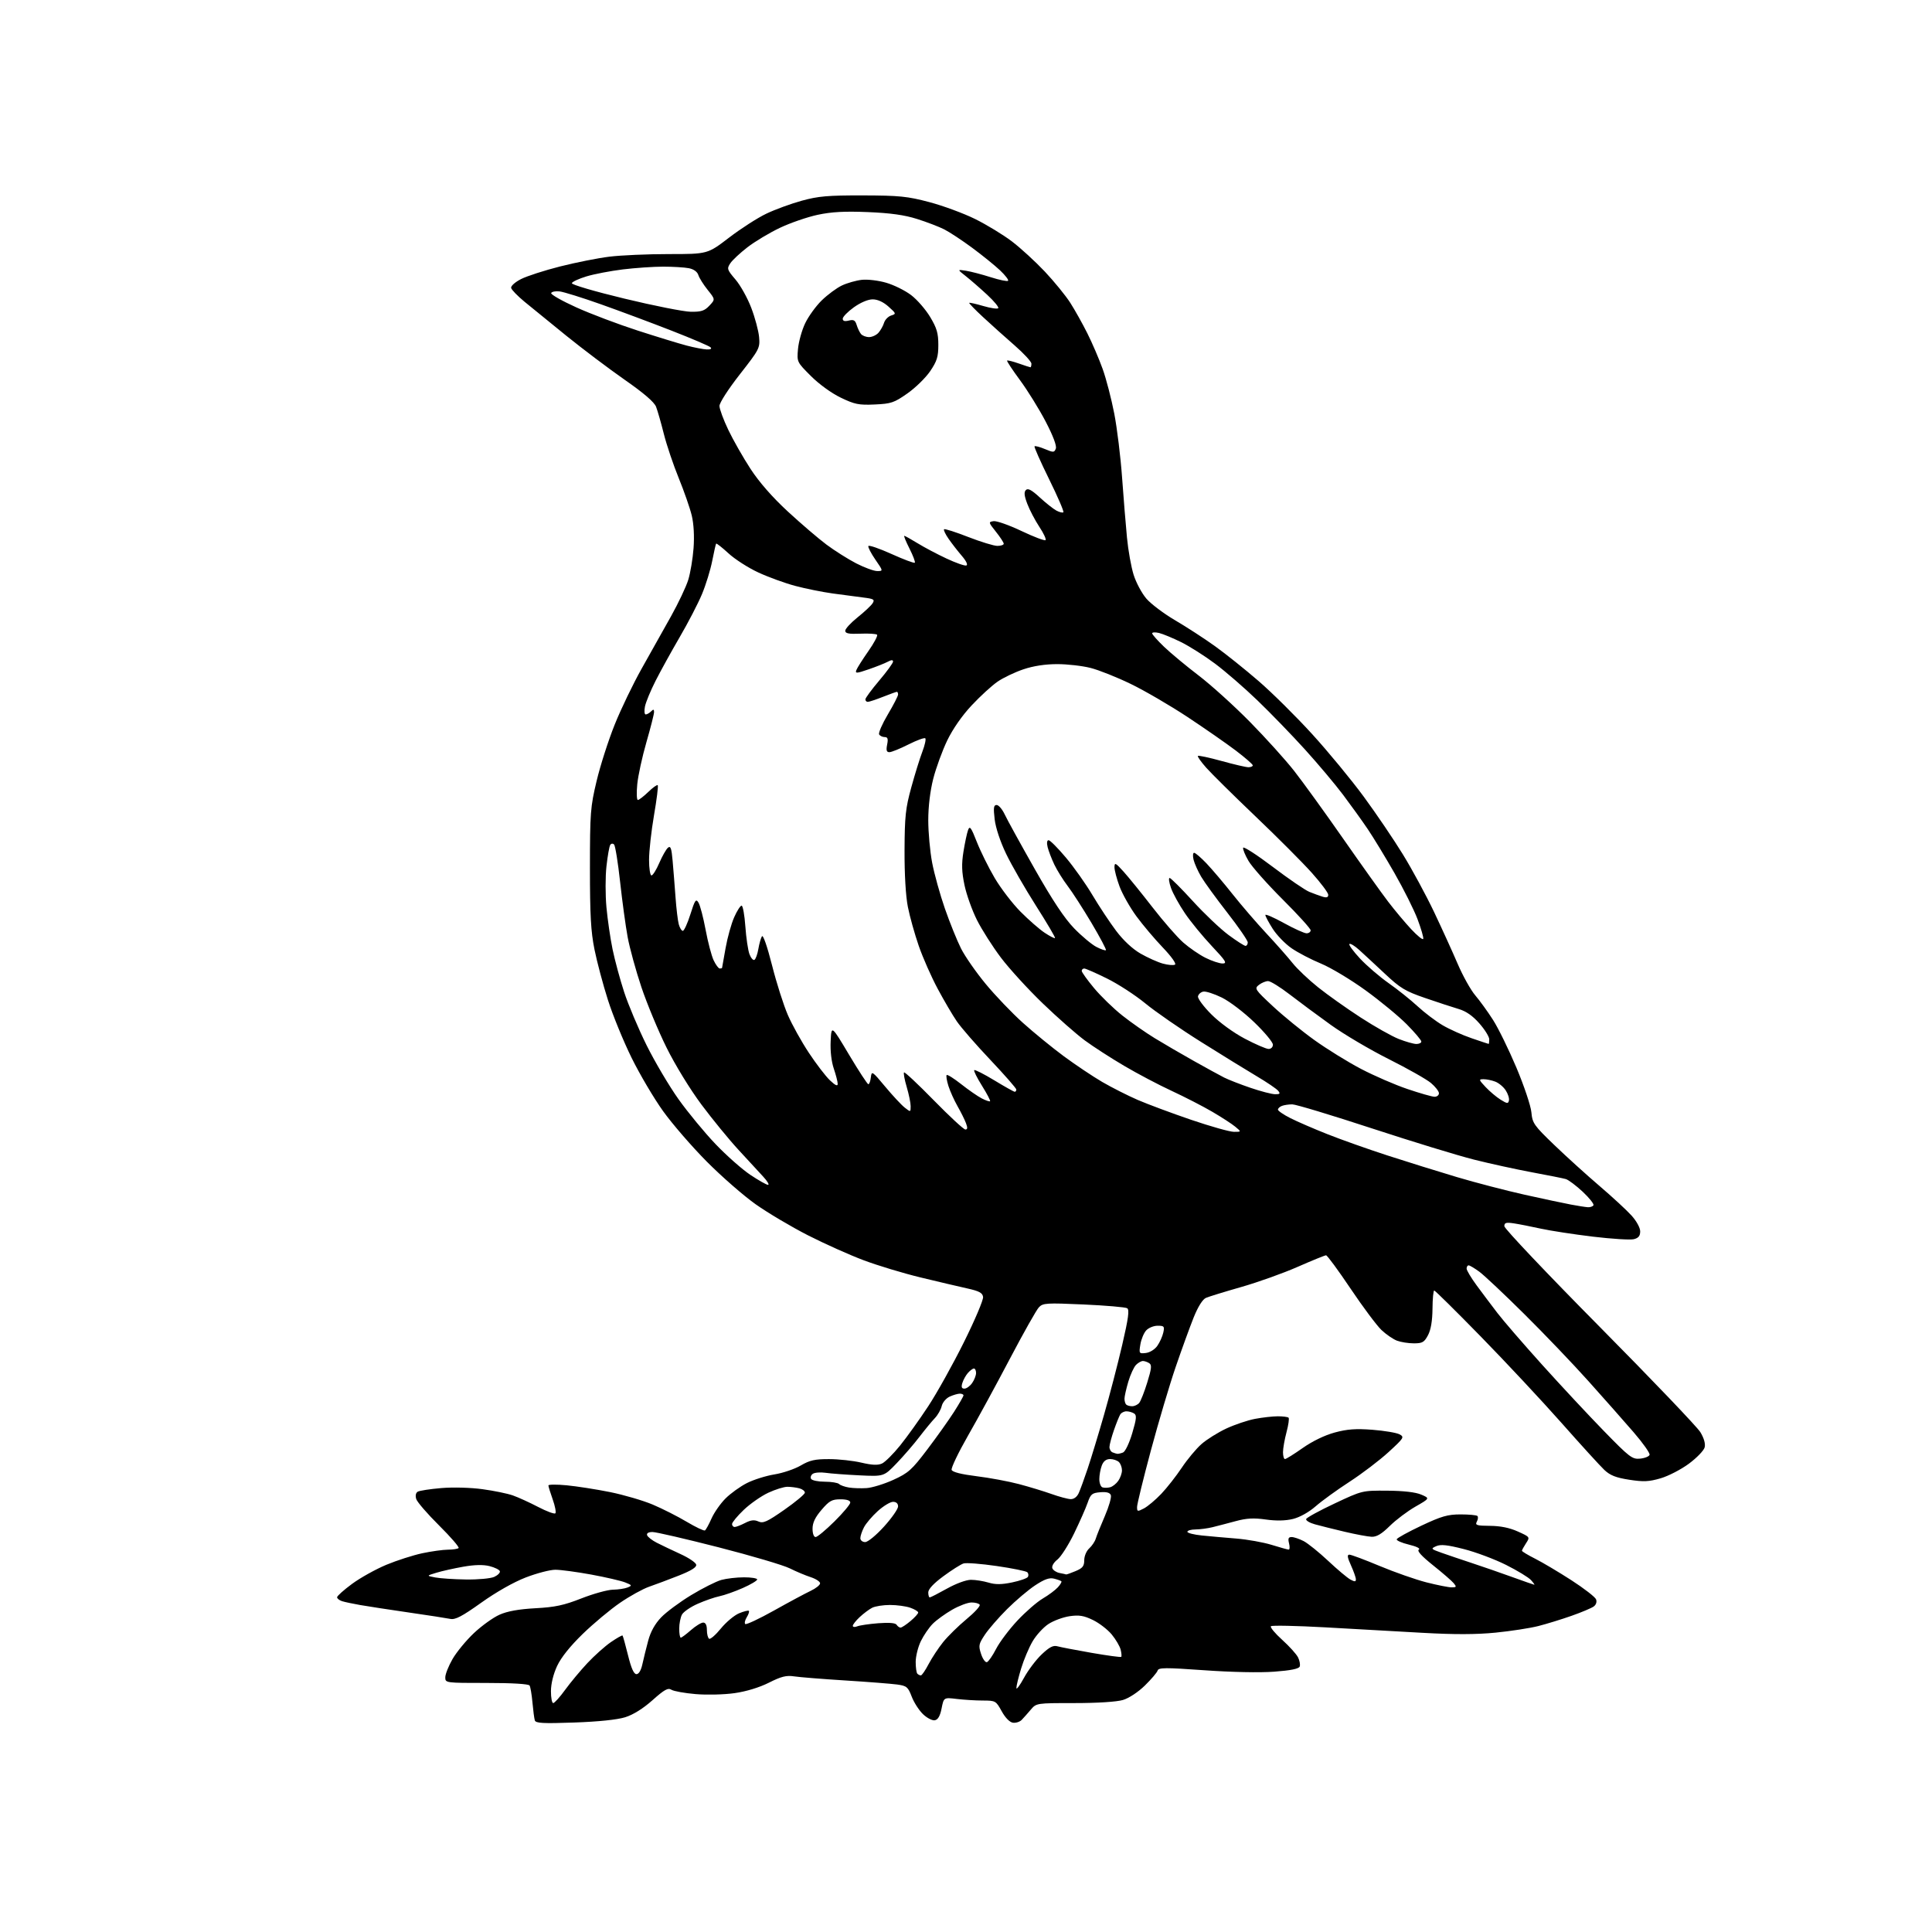 <?xml version="1.0" encoding="UTF-8" standalone="no"?>
<svg 
  version="1.1" 
  xmlns="http://www.w3.org/2000/svg" 
  xmlns:xlink="http://www.w3.org/1999/xlink" 
  xmlns:svg="http://www.w3.org/2000/svg"
  xmlns:rdf="http://www.w3.org/1999/02/22-rdf-syntax-ns#"
  xmlns:cc="http://creativecommons.org/ns#"
  xmlns:dc="http://purl.org/dc/elements/1.1/"
  viewBox="0 0 768 768"
  width="768"
  height="768"
>
<style>svg {background-color: white; }</style>"
<path stroke="none" fill="black" fill-rule="evenodd" d="M228.27,684.73C215.84,685.17 212.96,685.01 212.60,683.88C212.36,683.12 211.94,679.92 211.66,676.78C211.38,673.63 210.86,670.59 210.52,670.03C210.12,669.39 203.60,669.00 193.44,669.00C177.05,669.00 177.00,668.99 177.01,666.75C177.01,665.51 178.31,662.25 179.89,659.50C181.47,656.75 185.29,652.11 188.38,649.19C191.47,646.28 196.06,642.97 198.59,641.86C201.72,640.47 206.25,639.66 212.84,639.30C220.66,638.88 224.15,638.13 231.12,635.39C235.87,633.53 241.49,631.97 243.62,631.93C245.76,631.89 248.40,631.49 249.50,631.04C251.34,630.29 251.26,630.12 248.50,629.03C246.85,628.38 240.80,626.98 235.06,625.92C229.31,624.87 222.89,624.00 220.77,624.00C218.66,624.00 213.37,625.38 209.01,627.06C204.21,628.91 197.22,632.87 191.31,637.09C183.67,642.54 180.99,643.94 179.02,643.54C177.63,643.25 170.20,642.10 162.50,640.99C154.80,639.87 146.12,638.54 143.21,638.03C140.29,637.52 137.03,636.83 135.96,636.49C134.88,636.14 134.00,635.44 134.00,634.93C134.00,634.42 136.68,632.02 139.96,629.61C143.24,627.19 149.37,623.79 153.57,622.03C157.78,620.28 164.21,618.22 167.86,617.44C171.51,616.67 176.11,616.03 178.08,616.02C180.05,616.01 181.95,615.72 182.30,615.37C182.65,615.02 179.16,610.98 174.55,606.40C169.93,601.82 165.85,597.10 165.47,595.91C165.05,594.59 165.27,593.45 166.03,592.98C166.71,592.56 170.95,591.91 175.44,591.53C180.14,591.14 187.11,591.33 191.82,591.98C196.34,592.59 201.76,593.71 203.88,594.46C205.99,595.20 210.51,597.26 213.91,599.03C217.30,600.80 220.39,601.94 220.76,601.57C221.13,601.20 220.66,598.72 219.72,596.07C218.77,593.41 218.00,590.90 218.00,590.49C218.00,590.08 221.26,590.05 225.25,590.43C229.24,590.81 236.99,592.02 242.48,593.12C247.96,594.23 255.61,596.47 259.48,598.10C263.34,599.73 269.42,602.81 272.99,604.94C276.57,607.07 279.82,608.61 280.22,608.37C280.62,608.12 281.80,605.98 282.84,603.62C283.89,601.26 286.39,597.67 288.41,595.66C290.42,593.65 294.25,590.89 296.92,589.54C299.59,588.19 304.51,586.64 307.86,586.10C311.20,585.56 315.90,583.97 318.31,582.56C321.87,580.47 323.96,580.00 329.59,580.02C333.39,580.02 339.16,580.66 342.41,581.42C346.66,582.42 348.96,582.52 350.59,581.78C351.84,581.21 355.08,577.99 357.80,574.62C360.52,571.25 365.56,564.23 368.99,559.00C372.43,553.77 378.81,542.33 383.16,533.56C387.52,524.79 390.96,516.69 390.79,515.56C390.56,513.92 389.26,513.23 384.50,512.17C381.20,511.44 372.88,509.49 366.00,507.82C359.12,506.16 348.93,503.08 343.34,500.98C337.76,498.89 327.77,494.41 321.15,491.04C314.53,487.66 305.18,482.11 300.36,478.70C295.55,475.29 286.79,467.64 280.91,461.71C275.02,455.77 267.23,446.77 263.60,441.71C259.96,436.64 254.32,427.10 251.07,420.50C247.82,413.90 243.58,403.55 241.66,397.50C239.73,391.45 237.33,382.45 236.33,377.50C234.87,370.29 234.51,363.81 234.51,345.00C234.52,323.06 234.70,320.76 237.17,310.42C238.62,304.33 241.85,294.27 244.34,288.07C246.83,281.86 251.70,271.77 255.15,265.64C258.60,259.51 263.81,250.22 266.73,245.00C269.65,239.78 272.74,233.25 273.59,230.50C274.44,227.75 275.39,222.08 275.70,217.89C276.05,213.18 275.78,208.25 274.99,204.95C274.28,202.01 271.95,195.31 269.81,190.06C267.66,184.80 265.00,176.90 263.89,172.50C262.79,168.10 261.39,163.24 260.80,161.70C260.08,159.84 255.93,156.26 248.27,150.93C241.97,146.53 231.58,138.69 225.16,133.50C218.75,128.31 211.25,122.21 208.50,119.94C205.75,117.67 203.36,115.21 203.19,114.46C203.01,113.70 204.74,112.15 207.12,110.94C209.46,109.74 216.45,107.49 222.65,105.92C228.86,104.35 237.65,102.60 242.19,102.04C246.73,101.47 257.38,101.00 265.86,101.00C281.27,101.00 281.27,101.00 289.79,94.48C294.48,90.89 301.15,86.60 304.61,84.95C308.07,83.29 314.42,80.97 318.70,79.79C325.27,77.98 329.11,77.65 343.00,77.68C357.55,77.72 360.67,78.03 369.45,80.35C374.92,81.80 383.12,84.83 387.67,87.08C392.22,89.34 398.77,93.32 402.22,95.94C405.67,98.56 411.57,103.97 415.33,107.95C419.08,111.94 423.63,117.52 425.44,120.35C427.25,123.18 430.31,128.65 432.24,132.50C434.17,136.35 436.91,142.72 438.32,146.66C439.74,150.60 441.81,158.60 442.94,164.43C444.07,170.26 445.46,181.66 446.04,189.77C446.62,197.87 447.50,208.64 447.99,213.71C448.47,218.77 449.67,225.44 450.64,228.51C451.61,231.59 453.88,235.84 455.69,237.95C457.50,240.07 462.66,243.95 467.14,246.58C471.63,249.21 478.72,253.81 482.90,256.81C487.08,259.80 494.92,266.07 500.31,270.73C505.71,275.40 515.31,284.91 521.64,291.86C527.98,298.81 537.19,309.99 542.12,316.70C547.05,323.41 554.07,333.76 557.71,339.70C561.36,345.64 566.91,355.90 570.05,362.50C573.18,369.10 577.42,378.40 579.46,383.17C581.50,387.93 584.64,393.56 586.44,395.67C588.24,397.78 591.42,402.17 593.50,405.43C595.59,408.69 599.78,417.24 602.81,424.43C605.84,431.62 608.52,439.60 608.75,442.16C609.15,446.50 609.76,447.37 617.86,455.16C622.63,459.75 630.72,467.08 635.83,471.44C640.94,475.81 646.67,481.10 648.56,483.20C650.53,485.38 652.00,488.06 652.00,489.48C652.00,491.30 651.33,492.13 649.47,492.60C648.08,492.95 640.77,492.49 633.22,491.59C625.67,490.68 616.35,489.25 612.50,488.41C608.65,487.56 603.81,486.61 601.75,486.30C598.66,485.84 598.00,486.04 598.00,487.44C598.00,488.38 615.01,506.33 635.80,527.33C656.58,548.32 674.63,567.20 675.90,569.28C677.36,571.67 677.99,573.90 677.63,575.34C677.31,576.60 674.50,579.51 671.38,581.83C668.26,584.14 663.19,586.76 660.12,587.65C655.49,589.00 653.33,589.10 647.64,588.22C642.36,587.40 640.07,586.50 637.76,584.33C636.11,582.77 628.42,574.34 620.68,565.58C612.93,556.83 598.53,541.41 588.67,531.33C578.82,521.25 570.47,513.00 570.13,513.00C569.78,513.00 569.47,516.26 569.44,520.25C569.39,525.06 568.80,528.60 567.66,530.75C566.17,533.57 565.43,534.00 562.04,534.00C559.89,534.00 556.86,533.52 555.32,532.94C553.77,532.35 550.99,530.44 549.14,528.69C547.29,526.93 541.77,519.54 536.87,512.25C531.97,504.96 527.59,499.00 527.13,499.00C526.67,499.00 521.61,501.06 515.89,503.57C510.18,506.09 500.10,509.69 493.50,511.58C486.90,513.46 480.55,515.42 479.39,515.92C478.07,516.49 476.25,519.38 474.52,523.66C473.01,527.42 469.78,536.30 467.35,543.39C464.92,550.48 460.48,565.45 457.47,576.66C454.46,587.87 452.00,597.94 452.00,599.04C452.00,600.92 452.18,600.95 454.75,599.61C456.26,598.81 459.35,596.21 461.62,593.83C463.88,591.45 467.55,586.77 469.78,583.43C472.01,580.08 475.54,575.86 477.62,574.03C479.70,572.20 484.13,569.43 487.46,567.87C490.79,566.32 495.93,564.58 498.89,564.02C501.85,563.46 505.94,563.00 507.97,563.00C510.00,563.00 511.92,563.25 512.23,563.56C512.54,563.87 512.17,566.46 511.41,569.31C510.65,572.16 510.02,575.74 510.01,577.25C510.01,578.76 510.36,580.00 510.80,580.00C511.25,580.00 514.42,578.02 517.87,575.59C521.71,572.89 526.61,570.52 530.56,569.45C535.54,568.10 538.93,567.85 545.59,568.36C550.31,568.73 555.14,569.54 556.31,570.16C558.33,571.25 558.13,571.58 551.97,577.23C548.41,580.49 541.45,585.79 536.50,589.00C531.55,592.21 525.48,596.60 523.00,598.77C520.29,601.13 516.70,603.14 513.98,603.81C510.98,604.54 507.34,604.61 503.18,604.03C498.39,603.35 495.54,603.50 491.20,604.68C488.06,605.52 483.93,606.61 482.00,607.08C480.07,607.56 477.04,607.96 475.25,607.98C473.46,607.99 472.00,608.41 472.00,608.90C472.00,609.40 474.59,610.06 477.75,610.38C480.91,610.70 487.10,611.25 491.50,611.60C495.90,611.96 502.20,613.09 505.50,614.11C508.80,615.14 511.85,615.98 512.27,615.99C512.69,615.99 512.76,614.88 512.41,613.50C511.93,611.59 512.17,611.00 513.44,611.00C514.35,611.00 516.49,611.72 518.20,612.60C519.90,613.48 524.30,617.03 527.97,620.47C531.64,623.92 535.62,627.26 536.82,627.90C538.53,628.82 539.00,628.80 538.98,627.79C538.97,627.08 538.09,624.59 537.03,622.25C535.59,619.08 535.43,618.00 536.40,618.00C537.12,618.00 542.54,620.03 548.46,622.51C554.38,624.98 562.73,627.91 567.02,629.01C571.32,630.10 575.83,631.00 577.04,631.00C578.98,631.00 579.08,630.80 577.87,629.34C577.12,628.43 573.42,625.23 569.65,622.22C565.12,618.60 563.20,616.49 564.00,616.00C564.72,615.55 563.13,614.75 560.06,614.01C557.23,613.33 555.04,612.37 555.21,611.88C555.37,611.38 559.78,608.96 565.00,606.49C573.00,602.72 575.46,602.01 580.58,602.00C583.93,602.00 586.95,602.28 587.30,602.63C587.65,602.98 587.54,603.99 587.06,604.88C586.31,606.29 587.00,606.51 592.35,606.55C596.45,606.58 600.12,607.33 603.37,608.80C608.21,610.98 608.23,611.01 606.62,613.46C605.73,614.82 605.00,616.16 605.00,616.45C605.00,616.73 607.36,618.16 610.25,619.61C613.14,621.07 619.62,624.92 624.66,628.17C629.70,631.43 634.11,634.84 634.46,635.77C634.85,636.76 634.47,637.92 633.53,638.60C632.66,639.24 628.70,640.91 624.72,642.31C620.75,643.71 614.80,645.54 611.50,646.38C608.20,647.22 600.55,648.40 594.50,649.00C586.76,649.76 578.17,649.78 565.50,649.07C555.60,648.51 538.15,647.53 526.71,646.89C515.28,646.26 505.61,646.06 505.21,646.45C504.82,646.85 506.82,649.27 509.67,651.84C512.51,654.40 515.35,657.55 515.99,658.83C516.63,660.11 516.93,661.75 516.65,662.48C516.30,663.38 513.03,664.04 506.52,664.52C500.81,664.95 489.51,664.72 478.75,663.95C463.17,662.85 460.55,662.86 460.17,664.08C459.93,664.86 457.65,667.53 455.11,670.02C452.41,672.66 448.77,675.05 446.38,675.77C443.91,676.51 436.22,677.00 427.13,677.00C412.01,677.00 411.98,677.00 409.74,679.63C408.51,681.08 406.88,682.91 406.13,683.69C405.37,684.47 403.80,684.97 402.64,684.80C401.36,684.62 399.61,682.83 398.19,680.25C395.91,676.10 395.73,676.00 390.68,675.99C387.83,675.99 383.18,675.70 380.33,675.36C375.17,674.74 375.17,674.74 374.30,679.11C373.71,682.12 372.87,683.59 371.62,683.83C370.62,684.03 368.50,682.94 366.92,681.42C365.33,679.90 363.31,676.76 362.42,674.43C360.95,670.58 360.43,670.15 356.65,669.62C354.37,669.31 345.07,668.58 336.00,668.01C326.93,667.44 317.77,666.71 315.66,666.38C312.60,665.91 310.56,666.42 305.66,668.89C301.84,670.81 296.65,672.39 292.00,673.05C287.84,673.64 280.96,673.81 276.54,673.43C272.16,673.06 267.82,672.28 266.90,671.70C265.53,670.85 264.11,671.63 259.37,675.86C255.63,679.19 251.73,681.63 248.52,682.63C245.35,683.62 237.87,684.39 228.27,684.73zM219.91,677.00C220.42,677.00 222.55,674.64 224.64,671.75C226.74,668.86 230.72,664.08 233.48,661.13C236.24,658.18 240.44,654.42 242.82,652.78C245.20,651.15 247.29,649.96 247.47,650.15C247.65,650.34 248.63,653.88 249.65,658.00C250.93,663.18 251.96,665.50 253.00,665.50C253.94,665.50 254.83,664.00 255.37,661.50C255.85,659.30 256.89,655.09 257.68,652.15C258.63,648.61 260.37,645.49 262.81,642.94C264.84,640.82 270.21,636.84 274.74,634.09C279.28,631.34 284.68,628.63 286.74,628.05C288.81,627.48 292.86,627.01 295.75,627.01C298.64,627.00 301.00,627.39 301.00,627.86C301.00,628.34 298.41,629.87 295.25,631.27C292.09,632.66 287.93,634.13 286.00,634.53C284.07,634.93 280.18,636.28 277.33,637.54C274.49,638.79 271.68,640.73 271.08,641.84C270.49,642.96 270.00,645.47 270.00,647.43C270.00,649.40 270.28,651.00 270.62,651.00C270.96,651.00 272.77,649.65 274.65,648.00C276.53,646.35 278.73,645.00 279.53,645.00C280.49,645.00 281.00,646.02 281.00,647.94C281.00,649.56 281.40,651.13 281.89,651.43C282.38,651.73 284.48,649.91 286.55,647.37C288.63,644.83 291.88,642.11 293.77,641.32C295.67,640.53 297.42,640.09 297.68,640.34C297.93,640.60 297.56,641.73 296.86,642.86C296.15,643.99 295.87,645.21 296.24,645.57C296.60,645.94 301.76,643.52 307.70,640.20C313.64,636.87 320.19,633.36 322.25,632.39C324.31,631.42 326.00,630.07 326.00,629.39C326.00,628.71 324.31,627.61 322.25,626.94C320.19,626.27 316.45,624.70 313.95,623.45C311.45,622.19 298.72,618.43 285.66,615.08C272.61,611.74 260.78,609.00 259.38,609.00C257.80,609.00 256.98,609.47 257.23,610.25C257.45,610.94 259.18,612.29 261.07,613.26C262.96,614.22 267.20,616.25 270.50,617.76C273.80,619.26 276.62,621.17 276.76,622.00C276.94,623.02 274.71,624.40 269.76,626.35C265.77,627.92 260.48,629.90 258.00,630.76C255.53,631.62 250.35,634.48 246.50,637.12C242.65,639.75 235.99,645.31 231.70,649.46C226.64,654.37 223.05,658.85 221.46,662.26C219.96,665.48 219.02,669.33 219.01,672.25C219.00,674.86 219.41,677.00 219.91,677.00zM407.03,667.00C408.67,663.98 411.84,659.77 414.08,657.65C417.14,654.75 418.67,653.95 420.32,654.42C421.52,654.76 427.63,655.93 433.91,657.03C440.18,658.12 445.49,658.84 445.71,658.63C445.92,658.41 445.82,657.12 445.48,655.76C445.13,654.39 443.54,651.68 441.93,649.73C440.32,647.78 436.96,645.19 434.46,643.98C430.84,642.23 428.98,641.92 425.21,642.46C422.62,642.84 418.84,644.23 416.81,645.55C414.77,646.87 411.92,649.98 410.47,652.47C409.01,654.95 406.97,659.79 405.92,663.24C404.87,666.68 404.02,670.17 404.03,671.00C404.03,671.83 405.38,670.02 407.03,667.00zM366.06,666.00C366.46,666.00 367.85,663.98 369.14,661.50C370.44,659.03 373.04,655.09 374.92,652.75C376.81,650.41 380.97,646.32 384.18,643.66C387.39,641.01 389.76,638.42 389.45,637.91C389.14,637.41 387.67,637.00 386.19,637.01C384.71,637.01 381.25,638.31 378.50,639.89C375.75,641.47 372.28,643.98 370.79,645.47C369.31,646.96 367.17,650.08 366.04,652.41C364.92,654.73 364.00,658.44 364.00,660.65C364.00,662.86 364.30,664.97 364.67,665.33C365.03,665.70 365.66,666.00 366.06,666.00zM392.32,660.73C392.95,660.52 394.59,658.14 395.98,655.44C397.37,652.75 401.16,647.70 404.42,644.22C407.67,640.74 412.22,636.79 414.52,635.44C416.82,634.09 419.52,632.08 420.51,630.98C421.51,629.89 422.14,628.80 421.91,628.58C421.68,628.35 420.37,627.88 418.99,627.53C417.14,627.07 415.18,627.77 411.49,630.20C408.75,632.01 403.72,636.27 400.33,639.65C396.93,643.04 392.95,647.63 391.48,649.85C389.04,653.53 388.91,654.20 390.00,657.50C390.65,659.48 391.70,660.93 392.32,660.73zM340.75,646.50C341.71,646.10 345.48,645.55 349.11,645.26C353.45,644.93 355.97,645.14 356.42,645.88C356.81,646.49 357.51,647.00 357.98,647.00C358.46,647.00 360.23,645.83 361.92,644.41C363.62,642.99 365.00,641.46 365.00,641.01C365.00,640.56 363.58,639.70 361.85,639.10C360.12,638.49 356.49,638.00 353.79,638.00C351.08,638.00 347.89,638.50 346.68,639.12C345.48,639.74 343.26,641.40 341.75,642.81C340.24,644.22 339.00,645.79 339.00,646.29C339.00,646.80 339.79,646.89 340.75,646.50zM369.59,635.00C369.91,635.00 372.99,633.42 376.43,631.50C380.05,629.48 384.08,628.00 385.98,628.00C387.79,628.00 390.93,628.50 392.96,629.11C395.70,629.93 398.12,629.91 402.31,629.04C405.42,628.39 408.25,627.41 408.60,626.85C408.94,626.28 408.84,625.45 408.36,624.99C407.89,624.54 402.43,623.42 396.23,622.52C390.04,621.62 384.09,621.15 383.02,621.50C381.94,621.84 378.35,624.11 375.03,626.56C371.14,629.42 369.00,631.71 369.00,633.00C369.00,634.10 369.26,635.00 369.59,635.00zM609.90,629.96C610.13,629.98 609.53,629.14 608.58,628.09C607.63,627.04 603.17,624.33 598.67,622.07C594.18,619.82 586.62,616.98 581.88,615.78C575.30,614.10 572.70,613.83 570.91,614.63C568.68,615.62 568.77,615.74 573.04,617.26C575.49,618.13 580.88,619.95 585.00,621.31C589.12,622.66 596.33,625.16 601.00,626.85C605.67,628.54 609.68,629.94 609.90,629.96zM185.20,627.87C190.03,627.94 195.05,627.48 196.48,626.83C197.89,626.18 198.89,625.17 198.70,624.58C198.51,623.98 196.67,623.08 194.61,622.56C192.11,621.93 188.66,622.00 184.18,622.79C180.51,623.44 175.70,624.51 173.50,625.18C169.50,626.39 169.50,626.39 173.00,627.06C174.93,627.43 180.42,627.80 185.20,627.87zM423.78,625.86C423.94,625.94 425.62,625.35 427.53,624.55C430.36,623.37 431.00,622.57 431.00,620.21C431.00,618.59 431.87,616.52 432.97,615.52C434.06,614.54 435.24,612.78 435.59,611.62C435.94,610.45 437.56,606.42 439.19,602.66C440.81,598.90 441.89,595.16 441.58,594.35C441.19,593.34 439.88,592.98 437.35,593.19C434.10,593.47 433.54,593.93 432.36,597.35C431.63,599.47 429.20,604.97 426.97,609.57C424.73,614.17 421.75,618.84 420.34,619.95C418.86,621.11 418.01,622.58 418.33,623.41C418.63,624.20 419.92,625.04 421.19,625.29C422.46,625.53 423.63,625.79 423.78,625.86zM343.92,613.00C344.99,613.00 348.28,610.30 351.42,606.83C354.49,603.44 357.00,599.84 357.00,598.83C357.00,597.67 356.27,597.00 355.00,597.00C353.90,597.00 351.18,598.65 348.94,600.67C346.70,602.70 344.22,605.60 343.44,607.13C342.65,608.65 342.00,610.60 342.00,611.45C342.00,612.31 342.85,613.00 343.92,613.00zM324.22,611.00C324.90,611.00 328.27,608.20 331.72,604.78C335.18,601.36 338.00,597.98 338.00,597.28C338.00,596.46 336.60,596.00 334.08,596.00C330.71,596.00 329.65,596.59 326.58,600.18C324.03,603.15 323.00,605.32 323.00,607.68C323.00,609.63 323.50,611.00 324.22,611.00zM545.24,610.89C543.73,610.83 538.90,609.93 534.50,608.89C530.10,607.85 524.78,606.52 522.69,605.94C520.59,605.36 519.03,604.42 519.22,603.85C519.41,603.28 524.50,600.49 530.53,597.66C541.50,592.50 541.50,592.50 551.50,592.57C557.97,592.62 562.72,593.17 564.96,594.13C568.42,595.61 568.42,595.61 562.67,598.90C559.51,600.71 554.91,604.17 552.46,606.59C549.22,609.78 547.23,610.97 545.24,610.89zM292.05,607.00C292.63,607.00 294.49,606.28 296.19,605.40C298.48,604.22 299.85,604.07 301.48,604.81C303.35,605.66 304.91,604.96 311.79,600.16C316.24,597.05 319.91,593.99 319.94,593.37C319.98,592.74 318.99,591.96 317.75,591.63C316.51,591.30 314.38,591.03 313.00,591.02C311.62,591.02 308.19,592.09 305.38,593.40C302.56,594.72 298.17,597.79 295.63,600.22C293.08,602.66 291.00,605.18 291.00,605.83C291.00,606.47 291.47,607.00 292.05,607.00zM425.59,595.93C426.89,595.97 428.11,595.06 428.81,593.53C429.43,592.17 431.03,587.78 432.37,583.78C433.72,579.77 436.63,570.20 438.84,562.50C441.06,554.80 444.32,542.27 446.09,534.65C448.57,523.97 449.02,520.63 448.06,520.04C447.38,519.62 439.60,518.95 430.77,518.55C415.97,517.89 414.59,517.97 412.98,519.67C412.02,520.67 406.86,529.83 401.51,540.00C396.17,550.17 388.64,564.01 384.78,570.73C380.93,577.46 378.01,583.57 378.29,584.31C378.62,585.18 382.13,586.06 388.15,586.81C393.29,587.44 400.88,588.85 405.00,589.94C409.12,591.03 414.98,592.81 418.00,593.89C421.02,594.97 424.44,595.89 425.59,595.93zM344.50,591.54C346.70,591.39 351.48,589.92 355.13,588.26C361.09,585.54 362.44,584.33 368.63,576.16C372.41,571.17 377.19,564.45 379.25,561.23C381.31,558.00 383.00,555.06 383.00,554.68C383.00,554.31 382.35,554.00 381.55,554.00C380.75,554.00 378.94,554.53 377.52,555.17C376.10,555.82 374.68,557.49 374.35,558.92C374.02,560.34 372.79,562.50 371.63,563.72C370.46,564.93 367.70,568.29 365.50,571.16C363.30,574.04 359.22,578.77 356.43,581.67C351.37,586.94 351.37,586.94 341.61,586.47C336.24,586.21 330.19,585.76 328.17,585.46C326.15,585.17 323.88,585.35 323.12,585.85C322.36,586.36 322.05,587.28 322.43,587.89C322.81,588.50 325.25,589.00 327.86,589.00C330.47,589.00 333.03,589.42 333.55,589.92C334.07,590.43 335.85,591.06 337.50,591.32C339.15,591.59 342.30,591.68 344.50,591.54zM441.28,591.21C442.26,590.96 443.72,589.81 444.53,588.65C445.34,587.50 446.00,585.62 446.00,584.48C446.00,583.33 445.46,581.86 444.80,581.20C444.14,580.54 442.55,580.00 441.28,580.00C439.70,580.00 438.64,580.83 437.98,582.57C437.44,583.98 437.00,586.41 437.00,587.98C437.00,589.55 437.56,591.02 438.25,591.25C438.94,591.49 440.30,591.47 441.28,591.21zM651.97,579.83C653.83,579.65 655.52,578.97 655.73,578.32C655.95,577.66 653.08,573.61 649.37,569.32C645.66,565.02 637.58,555.88 631.41,549.00C625.25,542.12 613.75,530.10 605.85,522.28C597.96,514.45 589.95,506.92 588.06,505.53C586.16,504.14 584.25,503.00 583.81,503.00C583.36,503.00 583.00,503.57 583.00,504.28C583.00,504.98 584.82,508.02 587.04,511.03C589.26,514.04 592.97,518.98 595.29,522.00C597.60,525.02 605.57,534.24 613.00,542.49C620.42,550.73 631.47,562.58 637.55,568.82C647.81,579.35 648.84,580.13 651.97,579.83zM444.17,577.92C444.54,577.96 445.54,577.73 446.41,577.40C447.29,577.06 448.89,573.72 450.07,569.76C451.78,564.01 451.92,562.57 450.83,561.88C450.10,561.41 448.74,561.02 447.81,561.02C446.88,561.01 445.76,561.56 445.33,562.25C444.90,562.94 443.76,565.75 442.81,568.50C441.85,571.25 441.05,574.25 441.03,575.17C441.01,576.08 441.56,577.06 442.25,577.34C442.94,577.62 443.80,577.88 444.17,577.92zM450.04,559.00C450.99,559.00 452.25,558.40 452.86,557.67C453.46,556.94 454.91,553.28 456.06,549.53C457.78,543.97 457.92,542.57 456.83,541.88C456.10,541.41 454.97,541.02 454.32,541.02C453.67,541.01 452.45,541.70 451.60,542.55C450.75,543.40 449.36,546.40 448.52,549.23C447.69,552.05 447.00,555.11 447.00,556.01C447.00,556.92 447.30,557.97 447.67,558.33C448.03,558.70 449.10,559.00 450.04,559.00zM383.38,552.00C384.21,552.00 385.59,551.00 386.44,549.78C387.30,548.56 388.00,546.76 388.00,545.78C388.00,544.80 387.62,544.00 387.15,544.00C386.69,544.00 385.62,544.79 384.77,545.75C383.93,546.71 382.93,548.51 382.55,549.75C382.05,551.39 382.27,552.00 383.38,552.00zM455.51,537.83C457.09,537.64 459.06,536.42 460.05,535.00C461.02,533.62 462.08,531.26 462.42,529.75C462.98,527.25 462.78,527.00 460.17,527.00C458.60,527.00 456.55,527.84 455.61,528.88C454.68,529.91 453.64,532.42 453.31,534.46C452.73,538.04 452.80,538.15 455.51,537.83zM631.19,479.89C632.12,479.95 633.13,479.60 633.42,479.12C633.72,478.64 631.80,476.22 629.16,473.74C626.51,471.27 623.48,469.00 622.42,468.69C621.37,468.39 615.33,467.18 609.00,466.01C602.67,464.83 592.31,462.57 585.96,460.97C579.61,459.38 561.32,453.78 545.32,448.54C529.32,443.29 515.09,439.00 513.70,439.00C512.30,439.00 510.45,439.27 509.58,439.61C508.71,439.94 508.00,440.61 508.00,441.09C508.00,441.57 510.21,443.09 512.92,444.46C515.62,445.83 522.26,448.71 527.67,450.85C533.08,453.00 543.80,456.80 551.50,459.30C559.20,461.80 571.63,465.67 579.11,467.90C586.60,470.13 598.75,473.29 606.11,474.93C613.48,476.57 621.75,478.33 624.50,478.84C627.25,479.36 630.26,479.83 631.19,479.89zM305.31,471.00C305.91,471.00 305.05,469.54 303.40,467.75C301.75,465.96 297.34,461.17 293.59,457.11C289.84,453.05 283.21,444.95 278.85,439.11C274.31,433.02 268.39,423.36 264.97,416.45C261.68,409.82 257.19,399.02 254.98,392.45C252.78,385.89 250.31,376.91 249.50,372.51C248.69,368.10 247.34,358.22 246.50,350.54C245.66,342.86 244.58,336.18 244.10,335.70C243.60,335.20 242.94,335.28 242.57,335.89C242.20,336.48 241.53,340.28 241.08,344.35C240.62,348.42 240.62,355.75 241.07,360.66C241.53,365.57 242.62,373.09 243.51,377.38C244.39,381.67 246.46,389.30 248.10,394.34C249.74,399.38 253.76,408.90 257.03,415.50C260.31,422.10 266.03,431.77 269.74,436.98C273.46,442.20 280.06,450.20 284.41,454.76C288.76,459.32 295.00,464.84 298.28,467.03C301.55,469.21 304.71,471.00 305.31,471.00zM490.50,449.92C493.50,449.93 493.50,449.93 491.05,447.89C489.70,446.77 485.58,444.09 481.89,441.94C478.21,439.78 470.96,436.06 465.80,433.66C460.63,431.27 452.11,426.78 446.86,423.68C441.60,420.59 434.57,416.05 431.22,413.58C427.88,411.12 420.35,404.49 414.49,398.85C408.64,393.21 401.16,385.03 397.87,380.66C394.58,376.30 390.30,369.58 388.36,365.73C386.42,361.87 384.19,355.63 383.40,351.84C382.29,346.54 382.20,343.50 382.99,338.55C383.56,335.01 384.38,331.15 384.82,329.97C385.49,328.14 386.02,328.86 388.30,334.67C389.78,338.44 392.98,344.90 395.40,349.01C397.83,353.13 402.44,359.15 405.66,362.40C408.87,365.64 413.20,369.42 415.27,370.79C417.34,372.17 419.20,373.11 419.39,372.90C419.59,372.68 416.17,366.88 411.79,360.00C407.42,353.12 402.09,343.86 399.95,339.41C397.61,334.55 395.79,329.06 395.39,325.66C394.85,321.07 395.00,320.00 396.18,320.00C396.98,320.00 398.42,321.69 399.39,323.75C400.35,325.81 405.73,335.57 411.32,345.44C418.41,357.94 423.17,365.10 427.00,369.04C430.02,372.15 434.00,375.47 435.84,376.42C437.68,377.37 439.38,377.95 439.62,377.71C439.86,377.47 437.28,372.61 433.90,366.91C430.51,361.21 426.25,354.59 424.42,352.20C422.60,349.81 420.21,345.97 419.11,343.68C418.02,341.38 416.82,338.26 416.45,336.75C416.04,335.06 416.19,334.00 416.84,334.00C417.43,334.00 420.51,337.10 423.70,340.89C426.89,344.68 431.66,351.42 434.29,355.85C436.93,360.29 441.15,366.66 443.67,370.01C446.54,373.83 450.16,377.20 453.37,379.06C456.19,380.68 460.20,382.48 462.27,383.05C464.35,383.62 466.51,383.80 467.09,383.45C467.68,383.08 465.60,380.17 462.23,376.65C458.99,373.27 454.27,367.68 451.73,364.22C449.20,360.77 446.20,355.47 445.06,352.44C443.93,349.41 443.01,345.93 443.02,344.71C443.04,342.75 443.46,342.96 446.65,346.50C448.63,348.70 453.80,355.07 458.13,360.66C462.46,366.25 467.96,372.56 470.36,374.67C472.76,376.78 476.74,379.52 479.22,380.75C481.69,381.99 484.74,383.00 485.98,383.00C487.92,383.00 487.31,382.01 481.71,376.07C478.12,372.26 473.31,366.41 471.04,363.05C468.76,359.70 466.26,355.17 465.49,352.98C464.72,350.79 464.47,349.00 464.94,349.00C465.40,349.00 469.54,353.13 474.14,358.17C478.74,363.22 485.14,369.29 488.36,371.67C491.58,374.05 494.62,376.00 495.11,376.00C495.60,376.00 496.00,375.38 496.00,374.61C496.00,373.85 492.36,368.56 487.92,362.86C483.47,357.16 478.78,350.70 477.48,348.50C476.19,346.30 474.83,343.26 474.46,341.75C474.09,340.24 474.19,339.00 474.68,339.00C475.18,339.00 477.40,340.91 479.63,343.25C481.85,345.59 486.53,351.10 490.01,355.50C493.50,359.90 499.54,366.91 503.43,371.08C507.32,375.24 511.99,380.54 513.81,382.83C515.63,385.13 520.21,389.47 523.98,392.48C527.74,395.49 535.36,400.89 540.90,404.48C546.43,408.08 553.24,411.91 556.02,413.01C558.80,414.10 561.96,415.00 563.04,415.00C564.12,415.00 565.00,414.56 565.00,414.03C565.00,413.49 562.41,410.43 559.25,407.23C556.09,404.03 548.71,397.94 542.85,393.69C536.99,389.44 529.02,384.66 525.13,383.05C521.24,381.45 515.98,378.71 513.44,376.96C510.89,375.21 507.51,371.71 505.91,369.19C504.31,366.67 503.00,364.22 503.00,363.73C503.00,363.25 506.32,364.69 510.37,366.93C514.43,369.17 518.48,371.00 519.37,371.00C520.27,371.00 521.00,370.47 521.00,369.81C521.00,369.16 516.01,363.65 509.90,357.56C503.80,351.48 497.69,344.59 496.32,342.26C494.95,339.93 493.98,337.56 494.17,336.98C494.36,336.41 499.67,339.84 505.97,344.61C512.27,349.38 518.79,353.84 520.46,354.52C522.13,355.20 524.51,356.07 525.75,356.45C527.36,356.94 528.00,356.73 528.00,355.69C528.00,354.90 525.03,350.94 521.40,346.89C517.77,342.84 507.73,332.77 499.07,324.52C490.42,316.26 481.63,307.58 479.53,305.22C477.44,302.87 475.93,300.74 476.18,300.49C476.43,300.24 480.65,301.14 485.57,302.50C490.48,303.86 495.29,304.98 496.25,304.99C497.21,304.99 498.00,304.66 498.00,304.24C498.00,303.82 494.96,301.18 491.25,298.36C487.54,295.55 478.88,289.53 472.00,284.98C465.12,280.44 455.00,274.54 449.50,271.88C444.00,269.21 436.82,266.35 433.54,265.52C430.26,264.68 424.29,264.00 420.26,264.00C415.50,264.00 410.79,264.72 406.80,266.07C403.43,267.20 398.80,269.41 396.53,270.98C394.25,272.55 389.62,276.79 386.24,280.41C382.43,284.47 378.73,289.80 376.53,294.36C374.58,298.42 372.09,305.25 370.99,309.53C369.75,314.39 369.00,320.61 369.00,326.05C369.00,330.85 369.69,338.44 370.54,342.92C371.39,347.40 373.68,355.63 375.62,361.21C377.57,366.80 380.45,373.93 382.03,377.06C383.61,380.19 388.01,386.52 391.82,391.12C395.62,395.73 402.28,402.69 406.62,406.59C410.95,410.48 418.27,416.46 422.88,419.87C427.49,423.27 434.35,427.87 438.13,430.08C441.91,432.28 448.27,435.50 452.25,437.23C456.24,438.95 465.80,442.51 473.50,445.14C481.20,447.76 488.85,449.92 490.50,449.92zM383.75,449.00C384.63,449.00 384.69,448.30 383.97,446.42C383.43,444.99 381.91,441.96 380.60,439.67C379.29,437.37 377.68,433.78 377.01,431.68C376.35,429.58 376.03,427.63 376.32,427.35C376.61,427.06 379.20,428.69 382.09,430.97C384.97,433.25 388.65,435.80 390.26,436.63C391.87,437.47 393.36,437.97 393.57,437.76C393.79,437.55 392.34,434.79 390.37,431.63C388.39,428.47 387.00,425.67 387.27,425.40C387.54,425.12 391.14,426.95 395.26,429.45C399.38,431.95 403.03,434.00 403.38,434.00C403.72,434.00 404.00,433.60 404.00,433.11C404.00,432.62 399.37,427.34 393.72,421.36C388.06,415.39 382.04,408.48 380.35,406.00C378.65,403.52 375.22,397.68 372.72,393.00C370.21,388.32 366.84,380.68 365.22,376.00C363.60,371.32 361.65,364.35 360.89,360.50C360.04,356.22 359.53,347.48 359.57,338.00C359.63,324.51 359.97,321.27 362.25,313.00C363.68,307.77 365.66,301.39 366.65,298.81C367.64,296.22 368.16,293.83 367.82,293.49C367.48,293.15 364.47,294.25 361.13,295.93C357.79,297.62 354.38,299.00 353.55,299.00C352.42,299.00 352.20,298.27 352.65,296.00C353.11,293.69 352.89,293.00 351.68,293.00C350.82,293.00 349.83,292.53 349.47,291.95C349.12,291.38 350.67,287.81 352.91,284.03C355.16,280.25 357.00,276.67 357.00,276.08C357.00,275.48 356.79,275.00 356.54,275.00C356.28,275.00 353.79,275.90 351.00,277.00C348.21,278.10 345.49,279.00 344.96,279.00C344.43,279.00 344.00,278.56 344.00,278.01C344.00,277.47 346.48,274.11 349.50,270.54C352.52,266.98 355.00,263.58 355.00,262.99C355.00,262.26 354.35,262.28 352.90,263.05C351.75,263.67 348.33,265.03 345.30,266.07C340.49,267.72 339.88,267.76 340.41,266.38C340.74,265.51 342.88,262.14 345.16,258.88C347.44,255.63 349.01,252.68 348.65,252.31C348.28,251.95 345.29,251.76 341.99,251.90C337.39,252.08 336.00,251.81 336.00,250.73C336.00,249.96 338.20,247.57 340.90,245.41C343.59,243.26 346.28,240.74 346.87,239.81C347.81,238.33 347.36,238.04 343.22,237.53C340.63,237.21 335.12,236.48 331.00,235.91C326.88,235.34 320.17,233.99 316.10,232.90C312.04,231.82 305.44,229.42 301.45,227.57C297.46,225.73 292.12,222.30 289.58,219.96C287.04,217.62 284.83,215.89 284.67,216.10C284.52,216.32 283.81,219.43 283.11,223.00C282.41,226.57 280.58,232.52 279.03,236.22C277.49,239.91 273.52,247.56 270.22,253.22C266.93,258.87 262.60,266.70 260.62,270.61C258.63,274.52 256.72,279.13 256.38,280.86C256.03,282.59 256.17,284.00 256.67,284.00C257.18,284.00 258.14,283.46 258.80,282.80C259.73,281.87 260.00,281.92 260.00,283.05C260.00,283.85 258.64,289.23 256.97,295.00C255.30,300.78 253.66,308.31 253.32,311.75C252.99,315.19 253.09,318.00 253.56,318.00C254.02,318.00 255.88,316.57 257.69,314.82C259.49,313.07 261.19,311.86 261.46,312.13C261.73,312.40 261.07,317.77 259.98,324.06C258.90,330.35 258.01,338.31 258.01,341.75C258.00,345.19 258.44,348.00 258.97,348.00C259.51,348.00 260.91,345.76 262.08,343.03C263.26,340.30 264.81,337.58 265.52,336.98C266.57,336.11 266.94,337.17 267.38,342.20C267.69,345.66 268.20,352.17 268.53,356.65C268.85,361.13 269.43,365.96 269.81,367.38C270.19,368.80 270.91,369.99 271.42,370.03C271.92,370.07 273.27,367.14 274.42,363.51C276.24,357.74 276.65,357.15 277.66,358.80C278.30,359.84 279.57,364.69 280.49,369.59C281.40,374.49 282.84,379.96 283.69,381.75C284.54,383.54 285.63,385.00 286.11,385.00C286.60,385.00 287.02,384.89 287.03,384.75C287.05,384.61 287.68,381.07 288.43,376.89C289.17,372.70 290.71,367.19 291.84,364.64C292.96,362.09 294.30,360.00 294.80,360.00C295.29,360.00 295.97,363.72 296.29,368.26C296.61,372.81 297.35,377.78 297.93,379.32C298.52,380.86 299.41,381.87 299.91,381.55C300.41,381.24 301.11,379.30 301.46,377.22C301.81,375.15 302.45,372.89 302.88,372.20C303.34,371.45 304.97,376.13 306.90,383.72C308.68,390.75 311.51,399.65 313.19,403.50C314.86,407.35 318.61,414.10 321.53,418.50C324.44,422.90 328.21,427.82 329.91,429.44C332.03,431.46 333.00,431.90 333.00,430.87C333.00,430.04 332.30,427.31 331.45,424.80C330.50,422.02 330.01,417.78 330.20,413.88C330.50,407.50 330.50,407.50 337.50,419.25C341.35,425.71 344.81,431.00 345.18,431.00C345.56,431.00 346.01,429.76 346.18,428.25C346.49,425.61 346.71,425.75 351.88,431.96C354.84,435.51 358.33,439.26 359.63,440.28C361.98,442.13 362.00,442.13 362.00,439.75C362.00,438.44 361.29,434.99 360.43,432.08C359.57,429.18 359.09,426.58 359.37,426.30C359.64,426.03 364.97,431.02 371.21,437.40C377.45,443.78 383.10,449.00 383.75,449.00zM599.83,437.45C600.02,436.60 599.43,434.78 598.53,433.41C597.63,432.03 595.76,430.48 594.38,429.96C593.00,429.43 590.91,429.00 589.75,429.00C587.76,429.00 587.81,429.20 590.56,432.13C592.18,433.85 594.85,436.10 596.50,437.13C599.11,438.76 599.54,438.80 599.83,437.45zM570.25,435.98C571.21,435.99 572.00,435.37 572.00,434.59C572.00,433.81 570.57,431.98 568.83,430.51C567.09,429.04 559.55,424.78 552.08,421.03C544.61,417.29 534.23,411.16 529.00,407.40C523.77,403.65 516.42,398.20 512.65,395.29C508.88,392.38 505.03,390.00 504.09,390.00C503.15,390.00 501.51,390.68 500.44,391.51C498.58,392.96 498.82,393.32 506.00,400.01C510.12,403.85 517.55,409.90 522.50,413.45C527.45,417.00 535.77,422.15 541.00,424.89C546.23,427.63 554.55,431.24 559.50,432.91C564.45,434.59 569.29,435.97 570.25,435.98zM506.87,434.97C508.81,435.00 509.03,434.74 508.07,433.58C507.42,432.80 503.65,430.24 499.70,427.90C495.74,425.55 485.75,419.40 477.50,414.22C469.25,409.05 459.26,402.14 455.29,398.87C451.33,395.61 444.47,391.15 440.05,388.97C435.64,386.79 431.57,385.00 431.01,385.00C430.45,385.00 430.00,385.43 430.00,385.95C430.00,386.47 432.20,389.54 434.90,392.78C437.59,396.01 442.65,400.92 446.15,403.69C449.64,406.45 455.43,410.50 459.00,412.68C462.57,414.87 469.55,418.93 474.50,421.71C479.45,424.49 484.91,427.48 486.63,428.35C488.36,429.22 493.08,431.06 497.13,432.44C501.18,433.82 505.57,434.96 506.87,434.97zM504.25,416.97C505.26,416.99 506.00,416.26 506.00,415.26C506.00,414.30 502.68,410.31 498.61,406.39C494.52,402.43 488.75,398.05 485.68,396.54C482.63,395.05 479.32,393.98 478.33,394.18C477.33,394.37 476.39,395.22 476.22,396.07C476.06,396.92 478.45,400.15 481.54,403.23C484.81,406.50 490.36,410.54 494.83,412.89C499.05,415.12 503.29,416.95 504.25,416.97zM591.75,414.97C591.89,414.99 592.00,414.16 592.00,413.14C592.00,412.12 590.23,409.27 588.07,406.82C585.40,403.78 582.77,401.95 579.82,401.09C577.45,400.39 571.45,398.42 566.50,396.72C558.61,394.01 556.63,392.82 550.50,387.06C546.65,383.45 542.04,379.18 540.26,377.57C538.48,375.96 536.75,374.92 536.41,375.26C536.07,375.59 537.98,378.20 540.65,381.06C543.32,383.91 548.42,388.30 552.00,390.81C555.58,393.32 560.75,397.46 563.50,400.00C566.25,402.55 570.75,405.95 573.50,407.57C576.25,409.18 581.42,411.50 585.00,412.72C588.58,413.95 591.61,414.96 591.75,414.97zM565.76,373.22C565.94,372.69 564.92,369.19 563.51,365.43C562.10,361.68 557.96,353.41 554.32,347.05C550.68,340.70 545.89,332.82 543.67,329.54C541.46,326.27 537.07,320.17 533.93,315.99C530.79,311.81 523.96,303.69 518.75,297.94C513.55,292.20 505.06,283.43 499.89,278.46C494.73,273.48 487.12,266.89 483.00,263.81C478.88,260.73 472.80,256.88 469.50,255.25C466.20,253.62 462.26,251.99 460.75,251.62C459.24,251.26 458.00,251.32 458.00,251.77C458.00,252.21 460.14,254.62 462.75,257.12C465.36,259.62 471.55,264.76 476.50,268.54C481.45,272.32 490.61,280.61 496.86,286.96C503.11,293.31 511.05,302.10 514.49,306.50C517.94,310.90 526.70,323.02 533.96,333.43C541.22,343.84 549.25,355.09 551.81,358.43C554.36,361.77 558.47,366.68 560.94,369.34C563.42,372.00 565.58,373.75 565.76,373.22zM348.69,227.00C351.10,227.00 351.10,227.00 347.98,222.47C346.26,219.97 345.00,217.54 345.18,217.07C345.36,216.59 349.47,218.00 354.33,220.19C359.18,222.38 363.38,223.96 363.65,223.69C363.91,223.42 362.97,220.90 361.55,218.10C360.13,215.29 359.19,213.00 359.47,213.00C359.74,213.00 362.13,214.33 364.76,215.95C367.39,217.57 372.57,220.31 376.26,222.03C379.95,223.76 383.49,225.00 384.13,224.79C384.83,224.56 384.12,223.03 382.33,220.95C380.70,219.05 378.34,216.01 377.08,214.19C375.81,212.37 375.00,210.66 375.28,210.39C375.55,210.12 379.86,211.49 384.86,213.45C389.87,215.40 395.09,217.00 396.48,217.00C397.87,217.00 399.00,216.61 399.00,216.14C399.00,215.66 397.61,213.53 395.90,211.39C392.90,207.62 392.87,207.49 394.97,207.17C396.16,206.99 401.16,208.75 406.07,211.09C410.98,213.42 415.28,215.05 415.62,214.71C415.97,214.37 414.86,211.99 413.16,209.43C411.47,206.87 409.32,202.78 408.39,200.34C407.14,197.08 406.99,195.61 407.81,194.79C408.63,193.97 410.08,194.75 413.32,197.73C415.73,199.95 418.71,202.31 419.94,202.97C421.17,203.62 422.41,203.92 422.71,203.63C423.00,203.33 420.45,197.41 417.03,190.47C413.61,183.53 411.01,177.66 411.25,177.42C411.49,177.17 413.35,177.66 415.37,178.51C418.76,179.93 419.10,179.91 419.71,178.32C420.12,177.24 418.63,173.27 415.65,167.55C413.05,162.57 408.46,155.17 405.45,151.10C402.44,147.02 400.14,143.53 400.33,143.34C400.53,143.14 402.61,143.66 404.97,144.49C407.32,145.32 409.42,146.00 409.63,146.00C409.83,146.00 410.00,145.35 410.00,144.56C410.00,143.77 407.00,140.51 403.33,137.31C399.66,134.12 394.03,129.07 390.82,126.09C387.61,123.12 385.12,120.55 385.28,120.39C385.44,120.23 387.95,120.79 390.86,121.64C393.76,122.49 396.44,122.89 396.81,122.52C397.18,122.16 395.20,119.75 392.42,117.18C389.64,114.60 385.82,111.28 383.93,109.79C380.50,107.08 380.50,107.08 384.00,107.63C385.93,107.93 390.34,109.09 393.81,110.19C397.29,111.30 400.39,111.94 400.72,111.62C401.04,111.29 399.60,109.42 397.52,107.45C395.43,105.49 390.47,101.47 386.48,98.52C382.50,95.57 377.50,92.28 375.37,91.19C373.24,90.11 368.35,88.24 364.50,87.03C359.50,85.45 353.93,84.68 345.00,84.31C335.73,83.93 330.57,84.21 325.04,85.39C320.93,86.27 314.18,88.59 310.04,90.56C305.90,92.52 300.10,96.00 297.14,98.28C294.19,100.56 291.10,103.44 290.29,104.69C288.90,106.80 289.03,107.22 292.37,111.12C294.33,113.41 297.15,118.46 298.63,122.35C300.12,126.24 301.52,131.46 301.75,133.96C302.14,138.35 301.89,138.85 294.08,148.83C289.55,154.62 286.00,160.12 286.00,161.36C286.00,162.57 287.59,166.87 289.53,170.92C291.47,174.97 295.44,181.94 298.36,186.41C301.79,191.67 307.02,197.65 313.17,203.33C318.40,208.16 325.32,214.08 328.54,216.49C331.77,218.90 337.08,222.25 340.34,223.94C343.61,225.62 347.36,227.00 348.69,227.00zM347.70,160.79C341.36,161.07 339.75,160.74 334.21,158.07C330.54,156.31 325.59,152.72 322.34,149.47C316.78,143.91 316.76,143.88 317.22,138.70C317.48,135.84 318.75,131.25 320.07,128.50C321.38,125.75 324.35,121.65 326.67,119.39C329.00,117.13 332.59,114.47 334.66,113.49C336.73,112.51 340.28,111.50 342.56,111.24C344.87,110.98 349.19,111.49 352.29,112.40C355.36,113.29 359.81,115.49 362.18,117.30C364.56,119.10 367.96,123.02 369.75,126.00C372.40,130.41 373.00,132.46 373.00,137.09C373.00,141.85 372.47,143.55 369.75,147.56C367.96,150.19 363.89,154.17 360.70,156.40C355.43,160.10 354.26,160.49 347.70,160.79zM280.95,138.91C282.48,138.97 283.05,138.65 282.45,138.06C281.93,137.54 274.98,134.57 267.00,131.46C259.02,128.34 246.40,123.63 238.95,120.99C231.50,118.34 224.07,116.03 222.45,115.84C220.83,115.65 219.32,115.95 219.10,116.50C218.89,117.05 223.39,119.61 229.10,122.19C234.82,124.78 245.80,128.92 253.50,131.41C261.20,133.90 269.98,136.59 273.00,137.38C276.02,138.17 279.60,138.86 280.95,138.91zM345.47,134.00C346.69,134.00 348.38,133.21 349.23,132.25C350.07,131.29 351.06,129.51 351.43,128.30C351.80,127.09 353.07,125.80 354.25,125.42C356.32,124.76 356.28,124.64 353.18,121.87C351.12,120.03 348.87,119.00 346.90,119.00C345.04,119.00 342.08,120.26 339.41,122.17C336.99,123.91 335.00,125.95 335.00,126.69C335.00,127.61 335.75,127.85 337.41,127.43C339.33,126.95 339.96,127.30 340.53,129.17C340.92,130.45 341.69,132.06 342.24,132.75C342.79,133.44 344.25,134.00 345.47,134.00zM274.58,123.93C278.75,123.99 280.07,123.56 282.00,121.50C284.34,119.01 284.34,119.01 281.31,115.24C279.65,113.17 277.98,110.52 277.61,109.35C277.19,108.03 275.79,107.01 273.85,106.62C272.14,106.28 267.54,106.00 263.62,106.00C259.71,106.00 252.47,106.50 247.56,107.10C242.64,107.71 236.15,108.95 233.13,109.87C230.12,110.78 227.50,111.99 227.31,112.56C227.12,113.13 236.24,115.82 248.24,118.71C259.93,121.54 271.78,123.88 274.58,123.93z" />

</svg>